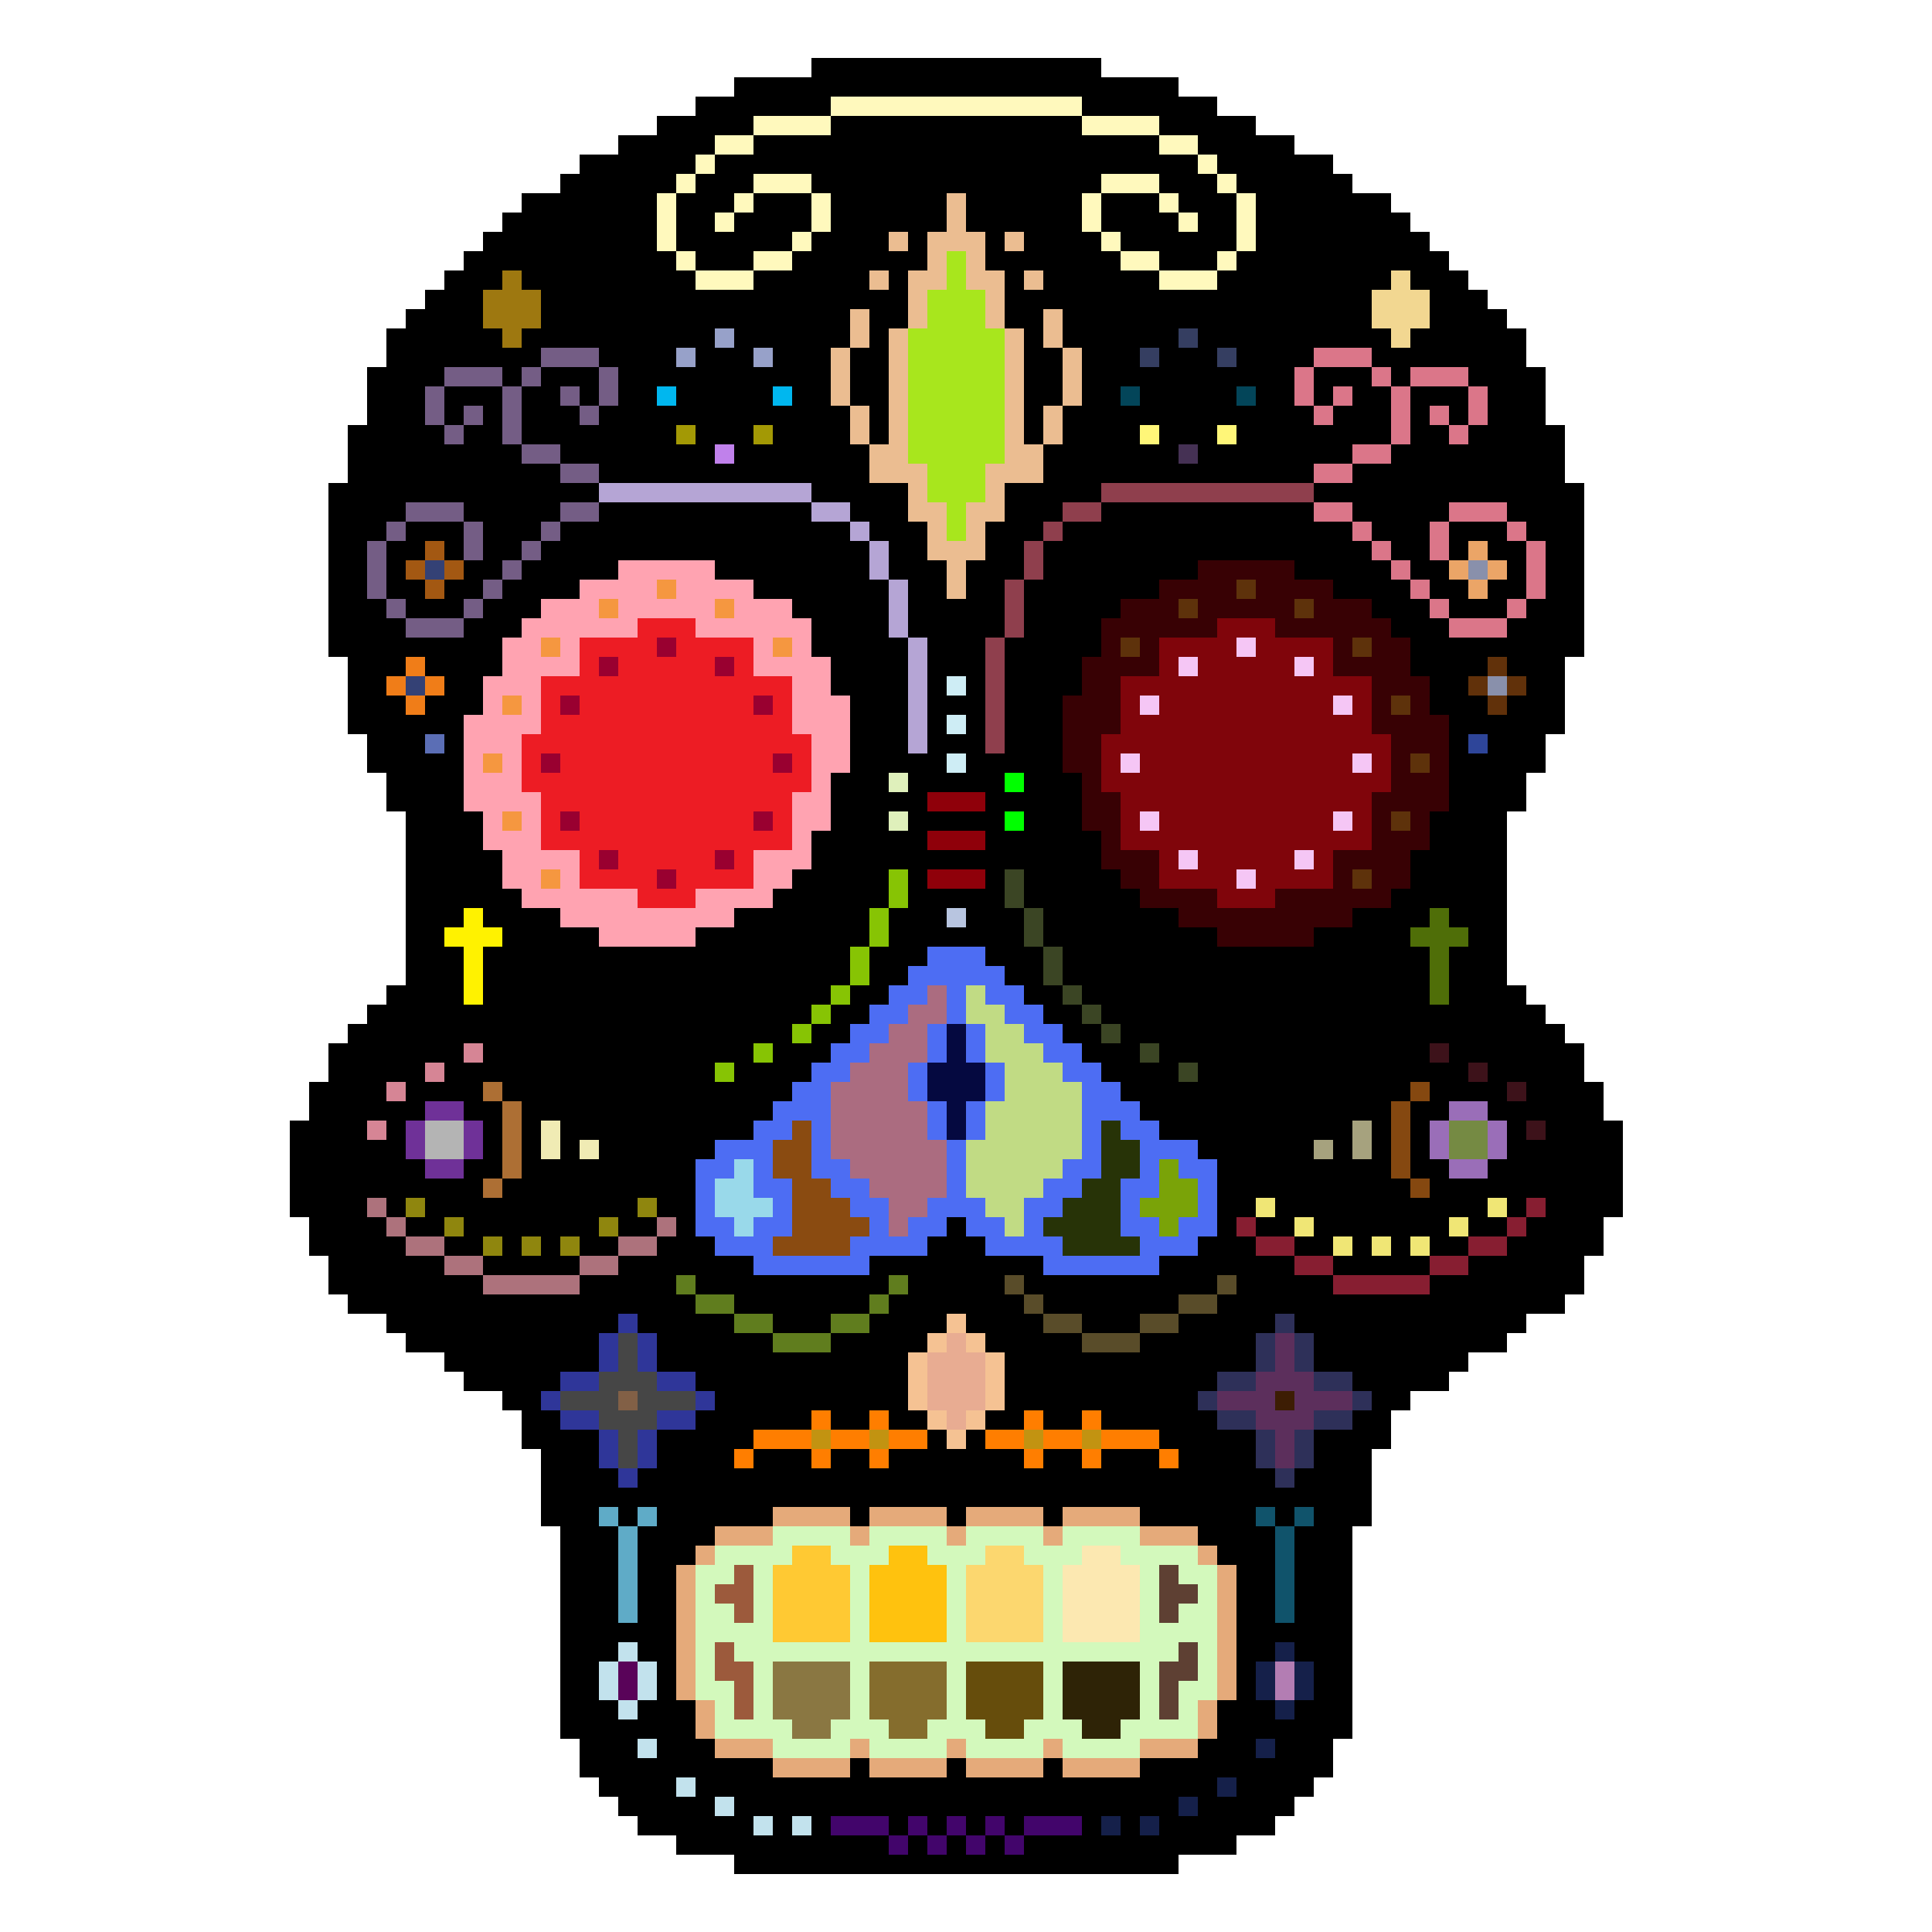 <svg id="svg" xmlns="http://www.w3.org/2000/svg" viewBox="0 -0.5 100 100" shape-rendering="crispEdges">
<rect id="background" width="100" height="100" fill="#ffffff" stroke-opacity="0" fill-opacity="0" pointer-events = "none" />
<path id="outline" stroke="#ffffff"  stroke-opacity="0" fill-opacity="0" d="M41 2h17M37 3h5M57 3h5M35 4h3M61 4h3M33 5h3M63 5h3M31 6h3M65 6h3M29 7h3M67 7h3M28 8h2M69 8h2M26 9h3M70 9h2M25 10h2M72 10h2M24 11h2M73 11h2M23 12h2M74 12h2M22 13h2M75 13h2M21 14h2M76 14h2M20 15h2M77 15h2M19 16h2M78 16h2M19 17h1M79 17h1M18 18h2M79 18h2M18 19h1M80 19h1M18 20h1M80 20h1M17 21h2M80 21h2M17 22h1M81 22h1M17 23h1M81 23h1M16 24h2M81 24h2M16 25h1M82 25h1M16 26h1M82 26h1M16 27h1M82 27h1M16 28h1M82 28h1M16 29h1M82 29h1M16 30h1M82 30h1M16 31h1M82 31h1M16 32h1M82 32h1M16 33h1M82 33h1M16 34h2M81 34h2M17 35h1M81 35h1M17 36h1M81 36h1M17 37h1M81 37h1M17 38h2M80 38h2M18 39h1M80 39h1M18 40h2M79 40h2M19 41h1M79 41h1M19 42h2M78 42h2M20 43h1M78 43h1M20 44h1M78 44h1M20 45h1M78 45h1M20 46h1M78 46h1M20 47h1M78 47h1M20 48h1M78 48h1M20 49h1M78 49h1M19 50h2M78 50h2M18 51h2M79 51h2M17 52h2M80 52h2M16 53h2M81 53h2M16 54h1M82 54h1M15 55h2M82 55h2M15 56h1M83 56h1M14 57h2M83 57h2M14 58h1M84 58h1M14 59h1M84 59h1M14 60h1M84 60h1M14 61h1M84 61h1M14 62h1M84 62h1M14 63h2M83 63h2M15 64h1M83 64h1M15 65h2M82 65h2M16 66h1M82 66h1M16 67h2M81 67h2M17 68h3M79 68h3M19 69h2M78 69h2M20 70h3M76 70h3M22 71h2M75 71h2M23 72h3M73 72h3M25 73h2M72 73h2M26 74h1M72 74h1M26 75h2M71 75h2M27 76h1M71 76h1M27 77h1M71 77h1M27 78h1M71 78h1M27 79h2M70 79h2M28 80h1M70 80h1M28 81h1M70 81h1M28 82h1M70 82h1M28 83h1M70 83h1M28 84h1M70 84h1M28 85h1M70 85h1M28 86h1M70 86h1M28 87h1M70 87h1M28 88h1M70 88h1M28 89h1M70 89h1M28 90h2M69 90h2M29 91h1M69 91h1M29 92h2M68 92h2M30 93h2M67 93h2M31 94h2M66 94h2M32 95h3M64 95h3M34 96h4M61 96h4M37 97h25" />
<path id="base" stroke="#000000" d="M42 3h15M38 4h23M36 5h7M56 5h7M34 6h5M43 6h13M60 6h5M32 7h5M39 7h21M62 7h5M30 8h6M37 8h25M63 8h6M29 9h6M36 9h3M42 9h15M60 9h3M64 9h6M27 10h7M35 10h3M39 10h3M43 10h6M50 10h6M57 10h3M61 10h3M65 10h7M26 11h8M35 11h2M38 11h4M43 11h6M50 11h6M57 11h4M62 11h2M65 11h8M25 12h9M35 12h6M42 12h4M47 12h1M51 12h1M53 12h4M58 12h6M65 12h9M24 13h11M36 13h3M41 13h7M51 13h7M60 13h3M64 13h11M23 14h3M27 14h9M39 14h6M46 14h1M52 14h1M54 14h6M63 14h9M73 14h3M22 15h3M28 15h19M52 15h19M74 15h3M21 16h4M28 16h16M45 16h2M52 16h2M55 16h16M74 16h4M20 17h6M27 17h10M38 17h6M45 17h1M53 17h1M55 17h6M62 17h10M73 17h6M20 18h8M31 18h4M36 18h3M40 18h3M44 18h2M53 18h2M56 18h3M60 18h3M64 18h4M71 18h8M19 19h4M26 19h1M28 19h3M32 19h11M44 19h2M53 19h2M56 19h11M68 19h3M72 19h1M76 19h4M19 20h3M23 20h3M27 20h2M30 20h1M32 20h2M35 20h5M41 20h2M44 20h2M53 20h2M56 20h2M59 20h5M65 20h2M68 20h1M70 20h2M73 20h3M77 20h3M19 21h3M23 21h1M25 21h1M27 21h3M31 21h13M45 21h1M53 21h1M55 21h13M69 21h3M73 21h1M75 21h1M77 21h3M18 22h5M24 22h2M27 22h8M36 22h3M40 22h4M45 22h1M53 22h1M55 22h4M60 22h3M64 22h8M73 22h2M76 22h5M18 23h9M29 23h8M38 23h7M54 23h7M62 23h8M72 23h9M18 24h11M31 24h14M54 24h14M70 24h11M17 25h14M42 25h5M52 25h5M68 25h14M17 26h4M24 26h5M31 26h11M44 26h3M52 26h3M57 26h11M70 26h5M78 26h4M17 27h3M21 27h3M25 27h3M29 27h15M45 27h3M51 27h3M55 27h15M71 27h3M75 27h3M79 27h3M17 28h2M20 28h2M23 28h1M25 28h2M28 28h17M46 28h2M51 28h2M54 28h17M72 28h2M75 28h1M77 28h2M80 28h2M17 29h2M20 29h1M24 29h2M27 29h5M37 29h8M46 29h3M50 29h3M54 29h8M67 29h5M73 29h2M78 29h1M80 29h2M17 30h2M20 30h2M23 30h2M26 30h4M39 30h7M47 30h2M50 30h2M53 30h7M69 30h4M74 30h2M77 30h2M80 30h2M17 31h3M21 31h3M25 31h3M41 31h5M47 31h5M53 31h5M71 31h3M75 31h3M79 31h3M17 32h4M24 32h3M42 32h4M47 32h5M53 32h4M72 32h3M78 32h4M17 33h9M42 33h5M48 33h3M52 33h5M73 33h9M18 34h3M22 34h4M43 34h4M48 34h3M52 34h4M73 34h4M78 34h3M18 35h2M23 35h2M43 35h4M48 35h1M50 35h1M52 35h4M74 35h2M79 35h2M18 36h3M22 36h3M44 36h3M48 36h3M52 36h3M74 36h3M78 36h3M18 37h6M44 37h3M48 37h1M50 37h1M52 37h3M75 37h6M19 38h3M23 38h1M44 38h3M48 38h3M52 38h3M75 38h1M77 38h3M19 39h5M44 39h5M50 39h5M75 39h5M20 40h4M43 40h3M47 40h5M53 40h3M75 40h4M20 41h4M43 41h5M51 41h5M75 41h4M21 42h4M43 42h3M47 42h5M53 42h3M74 42h4M21 43h4M42 43h6M51 43h6M74 43h4M21 44h5M42 44h15M73 44h5M21 45h5M41 45h5M47 45h1M51 45h1M53 45h5M73 45h5M21 46h6M40 46h6M47 46h5M53 46h6M72 46h6M21 47h3M25 47h4M38 47h7M46 47h3M50 47h3M54 47h7M70 47h4M75 47h3M21 48h2M26 48h5M36 48h9M46 48h7M54 48h9M68 48h5M76 48h2M21 49h3M25 49h19M45 49h3M51 49h3M55 49h19M75 49h3M21 50h3M25 50h19M45 50h2M52 50h2M55 50h19M75 50h3M20 51h4M25 51h18M44 51h2M53 51h2M56 51h18M75 51h4M19 52h23M43 52h2M54 52h2M57 52h23M18 53h23M42 53h2M55 53h2M58 53h23M17 54h7M25 54h14M40 54h3M56 54h3M60 54h14M75 54h7M17 55h5M23 55h14M38 55h4M57 55h4M62 55h14M77 55h5M16 56h4M21 56h4M26 56h15M58 56h15M74 56h4M79 56h4M16 57h6M24 57h2M27 57h13M59 57h13M73 57h2M77 57h6M15 58h4M20 58h1M25 58h1M27 58h1M29 58h10M60 58h10M71 58h1M73 58h1M78 58h1M80 58h4M15 59h6M25 59h1M27 59h1M29 59h1M31 59h6M62 59h6M69 59h1M71 59h1M73 59h1M78 59h6M15 60h7M24 60h2M27 60h9M63 60h9M73 60h2M77 60h7M15 61h10M26 61h10M63 61h10M74 61h10M15 62h4M20 62h1M22 62h11M34 62h2M63 62h2M66 62h11M78 62h1M80 62h4M16 63h4M21 63h2M24 63h7M32 63h2M35 63h1M49 63h1M63 63h1M65 63h2M68 63h7M76 63h2M79 63h4M16 64h5M23 64h2M26 64h1M28 64h1M30 64h2M34 64h3M48 64h3M62 64h3M67 64h2M70 64h1M72 64h1M74 64h2M78 64h5M17 65h6M25 65h5M32 65h7M45 65h9M60 65h7M69 65h5M76 65h6M17 66h8M30 66h5M36 66h10M47 66h5M53 66h10M64 66h5M74 66h8M18 67h18M38 67h7M46 67h7M54 67h7M63 67h18M20 68h12M33 68h5M40 68h3M45 68h4M50 68h4M56 68h3M61 68h5M67 68h12M21 69h10M34 69h6M43 69h5M51 69h5M59 69h6M68 69h10M23 70h8M34 70h13M52 70h13M68 70h8M24 71h5M36 71h11M52 71h11M70 71h5M26 72h2M37 72h10M52 72h10M71 72h2M27 73h2M36 73h6M43 73h2M46 73h2M51 73h2M54 73h2M57 73h6M70 73h2M27 74h4M34 74h5M48 74h1M50 74h1M60 74h5M68 74h4M28 75h3M34 75h4M39 75h3M43 75h2M46 75h7M54 75h2M57 75h3M61 75h4M68 75h3M28 76h4M33 76h33M67 76h4M28 77h43M28 78h3M32 78h1M34 78h6M44 78h1M49 78h1M54 78h1M59 78h6M66 78h1M68 78h3M29 79h3M33 79h4M62 79h4M67 79h3M29 80h3M33 80h3M63 80h3M67 80h3M29 81h3M33 81h2M64 81h2M67 81h3M29 82h3M33 82h2M64 82h2M67 82h3M29 83h3M33 83h2M64 83h2M67 83h3M29 84h6M64 84h6M29 85h3M33 85h2M64 85h2M67 85h3M29 86h2M34 86h1M64 86h1M68 86h2M29 87h2M34 87h1M64 87h1M68 87h2M29 88h3M33 88h3M63 88h3M67 88h3M29 89h7M63 89h7M30 90h3M34 90h3M62 90h3M66 90h3M30 91h10M44 91h1M49 91h1M54 91h1M59 91h10M31 92h4M36 92h27M64 92h4M32 93h5M38 93h23M62 93h5M33 94h6M40 94h1M42 94h1M46 94h1M48 94h1M50 94h1M52 94h1M56 94h1M58 94h1M60 94h6M35 95h11M47 95h1M49 95h1M51 95h1M53 95h11M38 96h23" />
<path id="forehead" class="forehead" stroke="#fff9bd" d="M43 5h13M39 6h4M56 6h4M37 7h2M60 7h2M36 8h1M62 8h1M35 9h1M39 9h3M57 9h3M63 9h1M34 10h1M38 10h1M42 10h1M56 10h1M60 10h1M64 10h1M34 11h1M37 11h1M42 11h1M56 11h1M61 11h1M64 11h1M34 12h1M41 12h1M57 12h1M64 12h1M35 13h1M39 13h2M58 13h2M63 13h1M36 14h3M60 14h3" />
<path id="thirdEyeOuter" class="forehead thirdEye" stroke="#ebbd91" d="M49 10h1M49 11h1M46 12h1M48 12h3M52 12h1M48 13h1M50 13h1M45 14h1M47 14h2M50 14h2M53 14h1M47 15h1M51 15h1M44 16h1M47 16h1M51 16h1M54 16h1M44 17h1M46 17h1M52 17h1M54 17h1M43 18h1M46 18h1M52 18h1M55 18h1M43 19h1M46 19h1M52 19h1M55 19h1M43 20h1M46 20h1M52 20h1M55 20h1M44 21h1M46 21h1M52 21h1M54 21h1M44 22h1M46 22h1M52 22h1M54 22h1M45 23h2M52 23h2M45 24h3M51 24h3M47 25h1M51 25h1M47 26h2M50 26h2M48 27h1M50 27h1M48 28h3M49 29h1M49 30h1" />
<path id="thirdEyeInner" class="foreheadX thirdEye" stroke="#a8e61d" d="M49 13h1M49 14h1M48 15h3M48 16h3M47 17h5M47 18h5M47 19h5M47 20h5M47 21h5M47 22h5M47 23h5M48 24h3M48 25h3M49 26h1M49 27h1" />
<path id="thirdEyeTopDotLeft" class="forehead thirdEye thirdEyeX top dot left" stroke="#ebbd91" d="M46 12h1" />
<path id="thirdEyeTopDotRight" class="forehead thirdEye thirdEyeX top dot right" stroke="#ebbd91" d="M52 12h1" />
<path id="thirdEyeDotLeft" class="forehead thirdEye thirdEyeX second dot left" stroke="#ebbd91" d="M45 14h1" />
<path id="thirdEyeDotRight" class="forehead thirdEye thirdEyeX second dot right" stroke="#ebbd91" d="M53 14h1" />
<path id="foreheadCrossLeft" class="forehead cross left" stroke="#9e7810" d="M26 14h1M25 15h3M25 16h3M26 17h1" />
<path id="foreheadCrossRight" class="forehead cross right" stroke="#f2d791" d="M72 14h1M71 15h3M71 16h3M72 17h1" />
<path id="topBulletsLeft" class="forehead bullet top left" stroke="#97a1c9" d="M37 17h1M35 18h1M39 18h1" />
<path id="topBulletsRight" class="forehead bullet top right" stroke="#353e61" d="M61 17h1M59 18h1M63 18h1" />
<path id="middleBulletsLeft" class="forehead bullet middle left" stroke="#00b7ef" d="M34 20h1M40 20h1" />
<path id="middleBulletsRight" class="forehead bullet middle right" stroke="#034559" d="M58 20h1M64 20h1" />
<path id="lowerBulletsLeft" class="forehead bullet lower left" stroke="#a39905" d="M35 22h1M39 22h1" />
<path id="lowerBulletsRight" class="forehead bullet lower right" stroke="#fff678" d="M59 22h1M63 22h1" />
<path id="bottomBulletLeft" class="forehead bullet bottom left" stroke="#c081eb" d="M37 23h1" />
<path id="bottomBulletRight" class="forehead bullet bottom right" stroke="#453154" d="M61 23h1" />
<path id="templeDecorLeft" class="temple decor left" stroke="#745d85" d="M28 18h3M23 19h3M27 19h1M31 19h1M22 20h1M26 20h1M29 20h1M31 20h1M22 21h1M24 21h1M26 21h1M30 21h1M23 22h1M26 22h1M27 23h2M29 24h2M21 26h3M29 26h2M20 27h1M24 27h1M28 27h1M19 28h1M24 28h1M27 28h1M19 29h1M26 29h1M19 30h1M25 30h1M20 31h1M24 31h1M21 32h3" />
<path id="templeDecorRight" class="temple decor right" stroke="#db7689" d="M68 18h3M67 19h1M71 19h1M73 19h3M67 20h1M69 20h1M72 20h1M76 20h1M68 21h1M72 21h1M74 21h1M76 21h1M72 22h1M75 22h1M70 23h2M68 24h2M68 26h2M75 26h3M70 27h1M74 27h1M78 27h1M71 28h1M74 28h1M79 28h1M72 29h1M79 29h1M73 30h1M79 30h1M74 31h1M78 31h1M75 32h3" />
<path id="templeFlowerUpperLeft" class="temple flower upper left" stroke="#a35812" d="M22 28h1M21 29h1M23 29h1M22 30h1" />
<path id="templeFlowerUpperRight" class="temple flower upper right" stroke="#eba567" d="M76 28h1M75 29h1M77 29h1M76 30h1" />
<path id="templeFlowerUpperDotsLeft" class="templeX flower dot left upper" stroke="#344175" d="M22 29h1M21 35h1" />
<path id="templeFlowerUpperDotsRight" class="templeX flower dot right upper" stroke="#8990ab" d="M76 29h1M77 35h1" />
<path id="templeFlowerLowerDotsLeft" class="templeX flower dot left lower" stroke="#344175" d="M22 29h1M21 35h1" />
<path id="templeFlowerLowerDotsRight" class="templeX flower dot right lower" stroke="#8990ab" d="M76 29h1M77 35h1" />
<path id="templeFlowerLowerLeft" class="temple flower lower left" stroke="#f07d18" d="M21 34h1M20 35h1M22 35h1M21 36h1M22 38h1" />
<path id="templeFlowerLowerRight" class="temple flower lower right" stroke="#61310a" d="M77 34h1M76 35h1M78 35h1M77 36h1M76 38h1" />
<path id="templeDotLowerLeft" class="temple lower dot left " stroke="#5b6eb5" d="M22 38h1" />
<path id="templeDotLowerRight" class="temple lower dot right" stroke="#2e4599" d="M76 38h1" />
<path id="overEyeDecorLeft" class="eye decor upper left" stroke="#b5a5d5" d="M31 25h11M42 26h2M44 27h1M45 28h1M45 29h1M46 30h1M46 31h1M46 32h1M47 33h1M47 34h1M47 35h1M47 36h1M47 37h1M47 38h1" />
<path id="overEyeDecorRight" class="eye decor upper right" stroke="#8f3f4d" d="M57 25h11M55 26h2M54 27h1M53 28h1M53 29h1M52 30h1M52 31h1M52 32h1M51 33h1M51 34h1M51 35h1M51 36h1M51 37h1M51 38h1" />
<path id="pupilLeft" class="eyeX pupil left" stroke="#ed1c24" d="M33 32h3M30 33h4M35 33h4M30 34h1M32 34h5M38 34h1M28 35h13M28 36h1M30 36h9M40 36h1M28 37h13M27 38h15M27 39h1M29 39h11M41 39h1M27 40h15M28 41h13M28 42h1M30 42h9M40 42h1M28 43h13M30 44h1M32 44h5M38 44h1M30 45h4M35 45h4M33 46h3" />
<path id="pupilRight" class="eyeX pupil right" stroke="#80050b" d="M63 32h3M60 33h4M65 33h4M60 34h1M62 34h5M68 34h1M58 35h13M58 36h1M60 36h9M70 36h1M58 37h13M57 38h15M57 39h1M59 39h11M71 39h1M57 40h15M58 41h13M58 42h1M60 42h9M70 42h1M58 43h13M60 44h1M62 44h5M68 44h1M60 45h4M65 45h4M63 46h3" />
<path id="pupilAccentLeft" class="eye pupil accent left" stroke="#990030" d="M34 33h1M31 34h1M37 34h1M29 36h1M39 36h1M28 39h1M40 39h1M29 42h1M39 42h1M31 44h1M37 44h1M34 45h1" />
<path id="pupilAccentRight" class="eye pupil accent right" stroke="#f5c6f5" d="M64 33h1M61 34h1M67 34h1M59 36h1M69 36h1M58 39h1M70 39h1M59 42h1M69 42h1M61 44h1M67 44h1M64 45h1" />
<path id="eyeLeft" class="eye outer left" stroke="#ffa3b1" d="M32 29h5M30 30h4M35 30h4M28 31h3M32 31h5M38 31h3M27 32h6M36 32h6M26 33h2M29 33h1M39 33h1M41 33h1M26 34h4M39 34h4M25 35h3M41 35h2M25 36h1M27 36h1M41 36h3M24 37h4M41 37h3M24 38h3M42 38h2M24 39h1M26 39h1M42 39h2M24 40h3M42 40h1M24 41h4M41 41h2M25 42h1M27 42h1M41 42h2M25 43h3M41 43h1M26 44h4M39 44h3M26 45h2M29 45h1M39 45h2M27 46h6M36 46h4M29 47h9M31 48h5" />
<path id="eyeRight" class="eye outer right" stroke="#380104" d="M62 29h5M60 30h4M65 30h4M58 31h3M62 31h5M68 31h3M57 32h6M66 32h6M57 33h1M59 33h1M69 33h1M71 33h2M56 34h4M69 34h4M56 35h2M71 35h3M55 36h3M71 36h1M73 36h1M55 37h3M71 37h4M55 38h2M72 38h3M55 39h2M72 39h1M74 39h1M56 40h1M72 40h3M56 41h2M71 41h4M56 42h2M71 42h1M73 42h1M57 43h1M71 43h3M57 44h3M69 44h4M58 45h2M69 45h1M71 45h2M59 46h4M66 46h6M61 47h9M63 48h5" />
<path id="eyeAccentLeft" class="eyeX outer accent left" stroke="#f59740" d="M34 30h1M31 31h1M37 31h1M28 33h1M40 33h1M26 36h1M25 39h1M26 42h1M28 45h1" />
<path id="eyeAccentRight" class="eyeX outer accent right" stroke="#5e320b" d="M64 30h1M61 31h1M67 31h1M58 33h1M70 33h1M72 36h1M73 39h1M72 42h1M70 45h1" />
<path id="bridge" class="bridge" stroke="#8f000a" d="M48 41h3M48 43h3M48 45h3" />
<path id="bridgeUpperDot" class="bridge dot upper" stroke="#ceedf5" d="M49 35h1M49 37h1M49 39h1" />
<path id="bridgeSideDotLeft" class="bridge dot side left" stroke="#dff0bb" d="M46 40h1M46 42h1" />
<path id="bridgeSideDotRight" class="bridge dot side right" stroke="#00ff00" d="M52 40h1M52 42h1" />
<path id="bridgeLowerDot" class="bridge dot lower" stroke="#b8c5e0" d="M49 47h1" />
<path id="noseOutline" class="nose outline" stroke="#4d6df3" d="M48 49h3M47 50h5M46 51h2M49 51h1M51 51h2M45 52h2M49 52h1M52 52h2M44 53h2M48 53h1M50 53h1M53 53h2M43 54h2M48 54h1M50 54h1M54 54h2M42 55h2M47 55h1M51 55h1M55 55h2M41 56h2M47 56h1M51 56h1M56 56h2M40 57h3M48 57h1M50 57h1M56 57h3M39 58h2M42 58h1M48 58h1M50 58h1M56 58h1M58 58h2M37 59h3M42 59h1M49 59h1M56 59h1M59 59h3M36 60h2M39 60h1M42 60h2M49 60h1M55 60h2M59 60h1M61 60h2M36 61h1M39 61h2M43 61h2M49 61h1M54 61h2M58 61h2M62 61h1M36 62h1M40 62h1M44 62h2M48 62h3M53 62h2M58 62h1M62 62h1M36 63h2M39 63h2M45 63h1M47 63h2M50 63h2M53 63h1M58 63h2M61 63h2M37 64h3M44 64h4M51 64h4M59 64h3M39 65h6M54 65h6" />
<path id="nose1Left" class="noseX one left" stroke="#ab6c80" d="M48 51h1M47 52h2M46 53h2M45 54h3M44 55h3M43 56h4M43 57h5M43 58h5M43 59h6M44 60h5M45 61h4M46 62h2M46 63h1" />
<path id="nose1Right" class="noseX one right" stroke="#c1db84" d="M50 51h1M50 52h2M51 53h2M51 54h3M52 55h3M52 56h4M51 57h5M51 58h5M50 59h6M50 60h5M50 61h4M51 62h2M52 63h1" />
<path id="nose2Left" class="noseX two left" stroke="#8a4b11" d="M41 58h1M40 59h2M40 60h2M41 61h2M41 62h3M41 63h4M40 64h4" />
<path id="nose2Right" class="noseX two right" stroke="#273307" d="M57 58h1M57 59h2M57 60h2M56 61h2M55 62h3M54 63h4M55 64h4" />
<path id="nose3Left" class="noseX three left" stroke="#99d9ea" d="M38 60h1M37 61h2M37 62h3M38 63h1" />
<path id="nose3Right" class="noseX three right" stroke="#7aa308" d="M60 60h1M60 61h2M59 62h3M60 63h1" />
<path id="noseCross" class="noseX cross" stroke="#050940" d="M49 53h1M49 54h1M48 55h3M48 56h3M49 57h1M49 58h1" />
<path id="underEyeDecorLeft" class="eye decor lower left" stroke="#87c404" d="M46 45h1M46 46h1M45 47h1M45 48h1M44 49h1M44 50h1M43 51h1M42 52h1M41 53h1M39 54h1M37 55h1" />
<path id="underEyeDecorRight" class="eye decor lower right" stroke="#3b4524" d="M52 45h1M52 46h1M53 47h1M53 48h1M54 49h1M54 50h1M55 51h1M56 52h1M57 53h1M59 54h1M61 55h1" />
<path id="cheekCrossLeft" class="cheek cross left" stroke="#fff200" d="M24 47h1M23 48h3M24 49h1M24 50h1M24 51h1" />
<path id="cheekCrossRight" class="cheek cross right" stroke="#4f6e08" d="M74 47h1M73 48h3M74 49h1M74 50h1M74 51h1" />
<path id="line1CheekLeft" class="cheek line one left" stroke="#d68595" d="M24 54h1M22 55h1M20 56h1M19 58h1" />
<path id="line1CheekRight" class="cheek line one right" stroke="#3d121a" d="M74 54h1M76 55h1M78 56h1M79 58h1" />
<path id="line2CheekLeft" class="cheek line two left" stroke="#ad6f34" d="M25 56h1M26 57h1M26 58h1M26 59h1M26 60h1M25 61h1" />
<path id="line2CheekRight" class="cheek line two right" stroke="#854810" d="M73 56h1M72 57h1M72 58h1M72 59h1M72 60h1M73 61h1" />
<path id="line3CheekLeft" class="cheek line three left" stroke="#f0ebb4" d="M28 58h1M28 59h1M30 59h1" />
<path id="line3CheekRight" class="cheek line three right" stroke="#a6a27e" d="M70 58h1M68 59h1M70 59h1" />
<path id="line4CheekLeft" class="cheek line four left" stroke="#8f860e" d="M21 62h1M33 62h1M23 63h1M31 63h1M25 64h1M27 64h1M29 64h1" />
<path id="line4CheekRight" class="cheek line four right" stroke="#f0e675" d="M65 62h1M77 62h1M67 63h1M75 63h1M69 64h1M71 64h1M73 64h1" />
<path id="line5CheekLeft" class="cheek line five left" stroke="#ad727c" d="M19 62h1M20 63h1M34 63h1M21 64h2M32 64h2M23 65h2M30 65h2M25 66h5" />
<path id="line5CheekRight" class="cheek line five right" stroke="#871e31" d="M79 62h1M64 63h1M78 63h1M65 64h2M76 64h2M67 65h2M74 65h2M69 66h5" />
<path id="cheekFlowerLeft" class="cheek flower left" stroke="#6f3198" d="M22 57h2M21 58h1M24 58h1M21 59h1M24 59h1M22 60h2" />
<path id="cheekFlowerRight" class="cheek flower right" stroke="#9a6eb8" d="M75 57h2M74 58h1M77 58h1M74 59h1M77 59h1M75 60h2" />
<path id="dimpleLeft" class="cheekX dimple left" stroke="#b4b4b4" d="M22 58h2M22 59h2" />
<path id="dimpleRight" class="cheekX dimple right" stroke="#758a43" d="M75 58h2M75 59h2" />
<path id="underNoseLeft" class="nose under left" stroke="#607d1e" d="M35 66h1M46 66h1M36 67h2M45 67h1M38 68h2M43 68h2M40 69h3" />
<path id="underNoseRight" class="nose under right" stroke="#594c29" d="M52 66h1M63 66h1M53 67h1M61 67h2M54 68h2M59 68h2M56 69h3" />
<path id="mustache" class="mustache" stroke="#ff7e00" d="M42 73h1M45 73h1M53 73h1M56 73h1M39 74h3M43 74h2M46 74h2M51 74h2M54 74h2M57 74h3M38 75h1M42 75h1M45 75h1M53 75h1M56 75h1M60 75h1" />
<path id="philtrum" class="mustache philtrum" stroke="#f5c293" d="M49 68h1M48 69h1M50 69h1M47 70h1M51 70h1M47 71h1M51 71h1M47 72h1M51 72h1M48 73h1M50 73h1M49 74h1" />
<path id="philtrumGem" class="mustacheX philtrum gem" stroke="#e8ac92" d="M49 69h1M48 70h3M48 71h3M48 72h3M49 73h1" />
<path id="mustacheDots" class="mustacheX dots" stroke="#c29311" d="M42 74h1M45 74h1M53 74h1M56 74h1" />
<path id="chinFlowerOuterLeft" class="chin flower outer left" stroke="#2f3699" d="M32 68h1M31 69h1M33 69h1M31 70h1M33 70h1M29 71h2M34 71h2M28 72h1M36 72h1M29 73h2M34 73h2M31 74h1M33 74h1M31 75h1M33 75h1M32 76h1" />
<path id="chinFlowerOuterRight" class="chin flower outer right" stroke="#2e3059" d="M66 68h1M65 69h1M67 69h1M65 70h1M67 70h1M63 71h2M68 71h2M62 72h1M70 72h1M63 73h2M68 73h2M65 74h1M67 74h1M65 75h1M67 75h1M66 76h1" />
<path id="chinFlowerInnerLeft" class="chinX flower inner left" stroke="#464646" d="M32 69h1M32 70h1M31 71h3M29 72h3M33 72h3M31 73h3M32 74h1M32 75h1" />
<path id="chinFlowerInnerRight" class="chinX flower inner right" stroke="#5c2f5c" d="M66 69h1M66 70h1M65 71h3M63 72h3M67 72h3M65 73h3M66 74h1M66 75h1" />
<path id="chinFlowerDotLeft" class="chin flower dot left" stroke="#826046" d="M32 72h1" />
<path id="chinFlowerDotRight" class="chin flower dot right" stroke="#3d1d04" d="M66 72h1" />
<path id="chinMiddleLeft" class="chin middle left" stroke="#5fabc7" d="M31 78h1M33 78h1M32 79h1M32 80h1M32 81h1M32 82h1M32 83h1" />
<path id="chinMiddleRight" class="chin middle right" stroke="#10536b" d="M65 78h1M67 78h1M66 79h1M66 80h1M66 81h1M66 82h1M66 83h1" />
<path id="mouthOutline" class="mouth" stroke="#e5aa7a" d="M40 78h4M45 78h4M50 78h4M55 78h4M37 79h3M44 79h1M49 79h1M54 79h1M59 79h3M36 80h1M62 80h1M35 81h1M63 81h1M35 82h1M63 82h1M35 83h1M63 83h1M35 84h1M63 84h1M35 85h1M63 85h1M35 86h1M63 86h1M35 87h1M63 87h1M36 88h1M62 88h1M36 89h1M62 89h1M37 90h3M44 90h1M49 90h1M54 90h1M59 90h3M40 91h4M45 91h4M50 91h4M55 91h4" />
<path id="teethOutline" class="mouthX" stroke="#d3f9bc" d="M40 79h4M45 79h4M50 79h4M55 79h4M37 80h4M43 80h3M48 80h3M53 80h3M58 80h4M36 81h2M39 81h1M44 81h1M49 81h1M54 81h1M59 81h1M61 81h2M36 82h1M39 82h1M44 82h1M49 82h1M54 82h1M59 82h1M62 82h1M36 83h2M39 83h1M44 83h1M49 83h1M54 83h1M59 83h1M61 83h2M36 84h4M44 84h1M49 84h1M54 84h1M59 84h4M36 85h1M38 85h23M62 85h1M36 86h1M39 86h1M44 86h1M49 86h1M54 86h1M59 86h1M62 86h1M36 87h2M39 87h1M44 87h1M49 87h1M54 87h1M59 87h1M61 87h2M37 88h1M39 88h1M44 88h1M49 88h1M54 88h1M59 88h1M61 88h1M37 89h4M43 89h3M48 89h3M53 89h3M58 89h4M40 90h4M45 90h4M50 90h4M55 90h4" />
<path id="tooth1" class="mouth teeth upper far right" stroke="#ffc933" d="M41 80h2M40 81h4M40 82h4M40 83h4M40 84h4" />
<path id="tooth2" class="mouth teeth upper right" stroke="#ffc20e" d="M46 80h2M45 81h4M45 82h4M45 83h4M45 84h4" />
<path id="tooth3" class="mouth teeth upper left" stroke="#fcd76f" d="M51 80h2M50 81h4M50 82h4M50 83h4M50 84h4" />
<path id="tooth4" class="mouth teeth upper far left" stroke="#fce8b1" d="M56 80h2M55 81h4M55 82h4M55 83h4M55 84h4" />
<path id="tooth5" class="mouth teeth lower far right" stroke="#8a7742" d="M40 86h4M40 87h4M40 88h4M41 89h2" />
<path id="tooth6" class="mouth teeth lower right" stroke="#856d2d" d="M45 86h4M45 87h4M45 88h4M46 89h2" />
<path id="tooth7" class="mouth teeth lower left" stroke="#664d0c" d="M50 86h4M50 87h4M50 88h4M51 89h2" />
<path id="tooth8" class="mouth teeth lower far left" stroke="#2e2306" d="M55 86h4M55 87h4M55 88h4M56 89h2" />
<path id="smallteethLeft" class="mouth teeth small left" stroke="#9c5a3c" d="M38 81h1M37 82h2M38 83h1M37 85h1M37 86h2M38 87h1M38 88h1" />
<path id="smallteethRight" class="mouth teeth small right" stroke="#5e4033" d="M60 81h1M60 82h2M60 83h1M61 85h1M60 86h2M60 87h1M60 88h1" />
<path id="lowerChinLeft" class="chin lower left" stroke="#c2e2ed" d="M32 85h1M31 86h1M33 86h1M31 87h1M33 87h1M32 88h1M33 90h1M35 92h1M37 93h1M39 94h1M41 94h1" />
<path id="lowerChinMiddle" class="chin lower middle" stroke="#42056b" d="M43 94h3M47 94h1M49 94h1M51 94h1M53 94h3M46 95h1M48 95h1M50 95h1M52 95h1" /> 
<path id="lowerChinRight" class="chin lower right" stroke="#15204a" d="M66 85h1M65 86h1M67 86h1M65 87h1M67 87h1M66 88h1M65 90h1M63 92h1M61 93h1M57 94h1M59 94h1" />
<path id="lowerChinDotLeft" class="chinX dot left" stroke="#590359" d="M32 86h1M32 87h1" />
<path id="lowerChinDotRight" class="chinX dot right" stroke="#b37db3" d="M66 86h1M66 87h1" />
</svg>